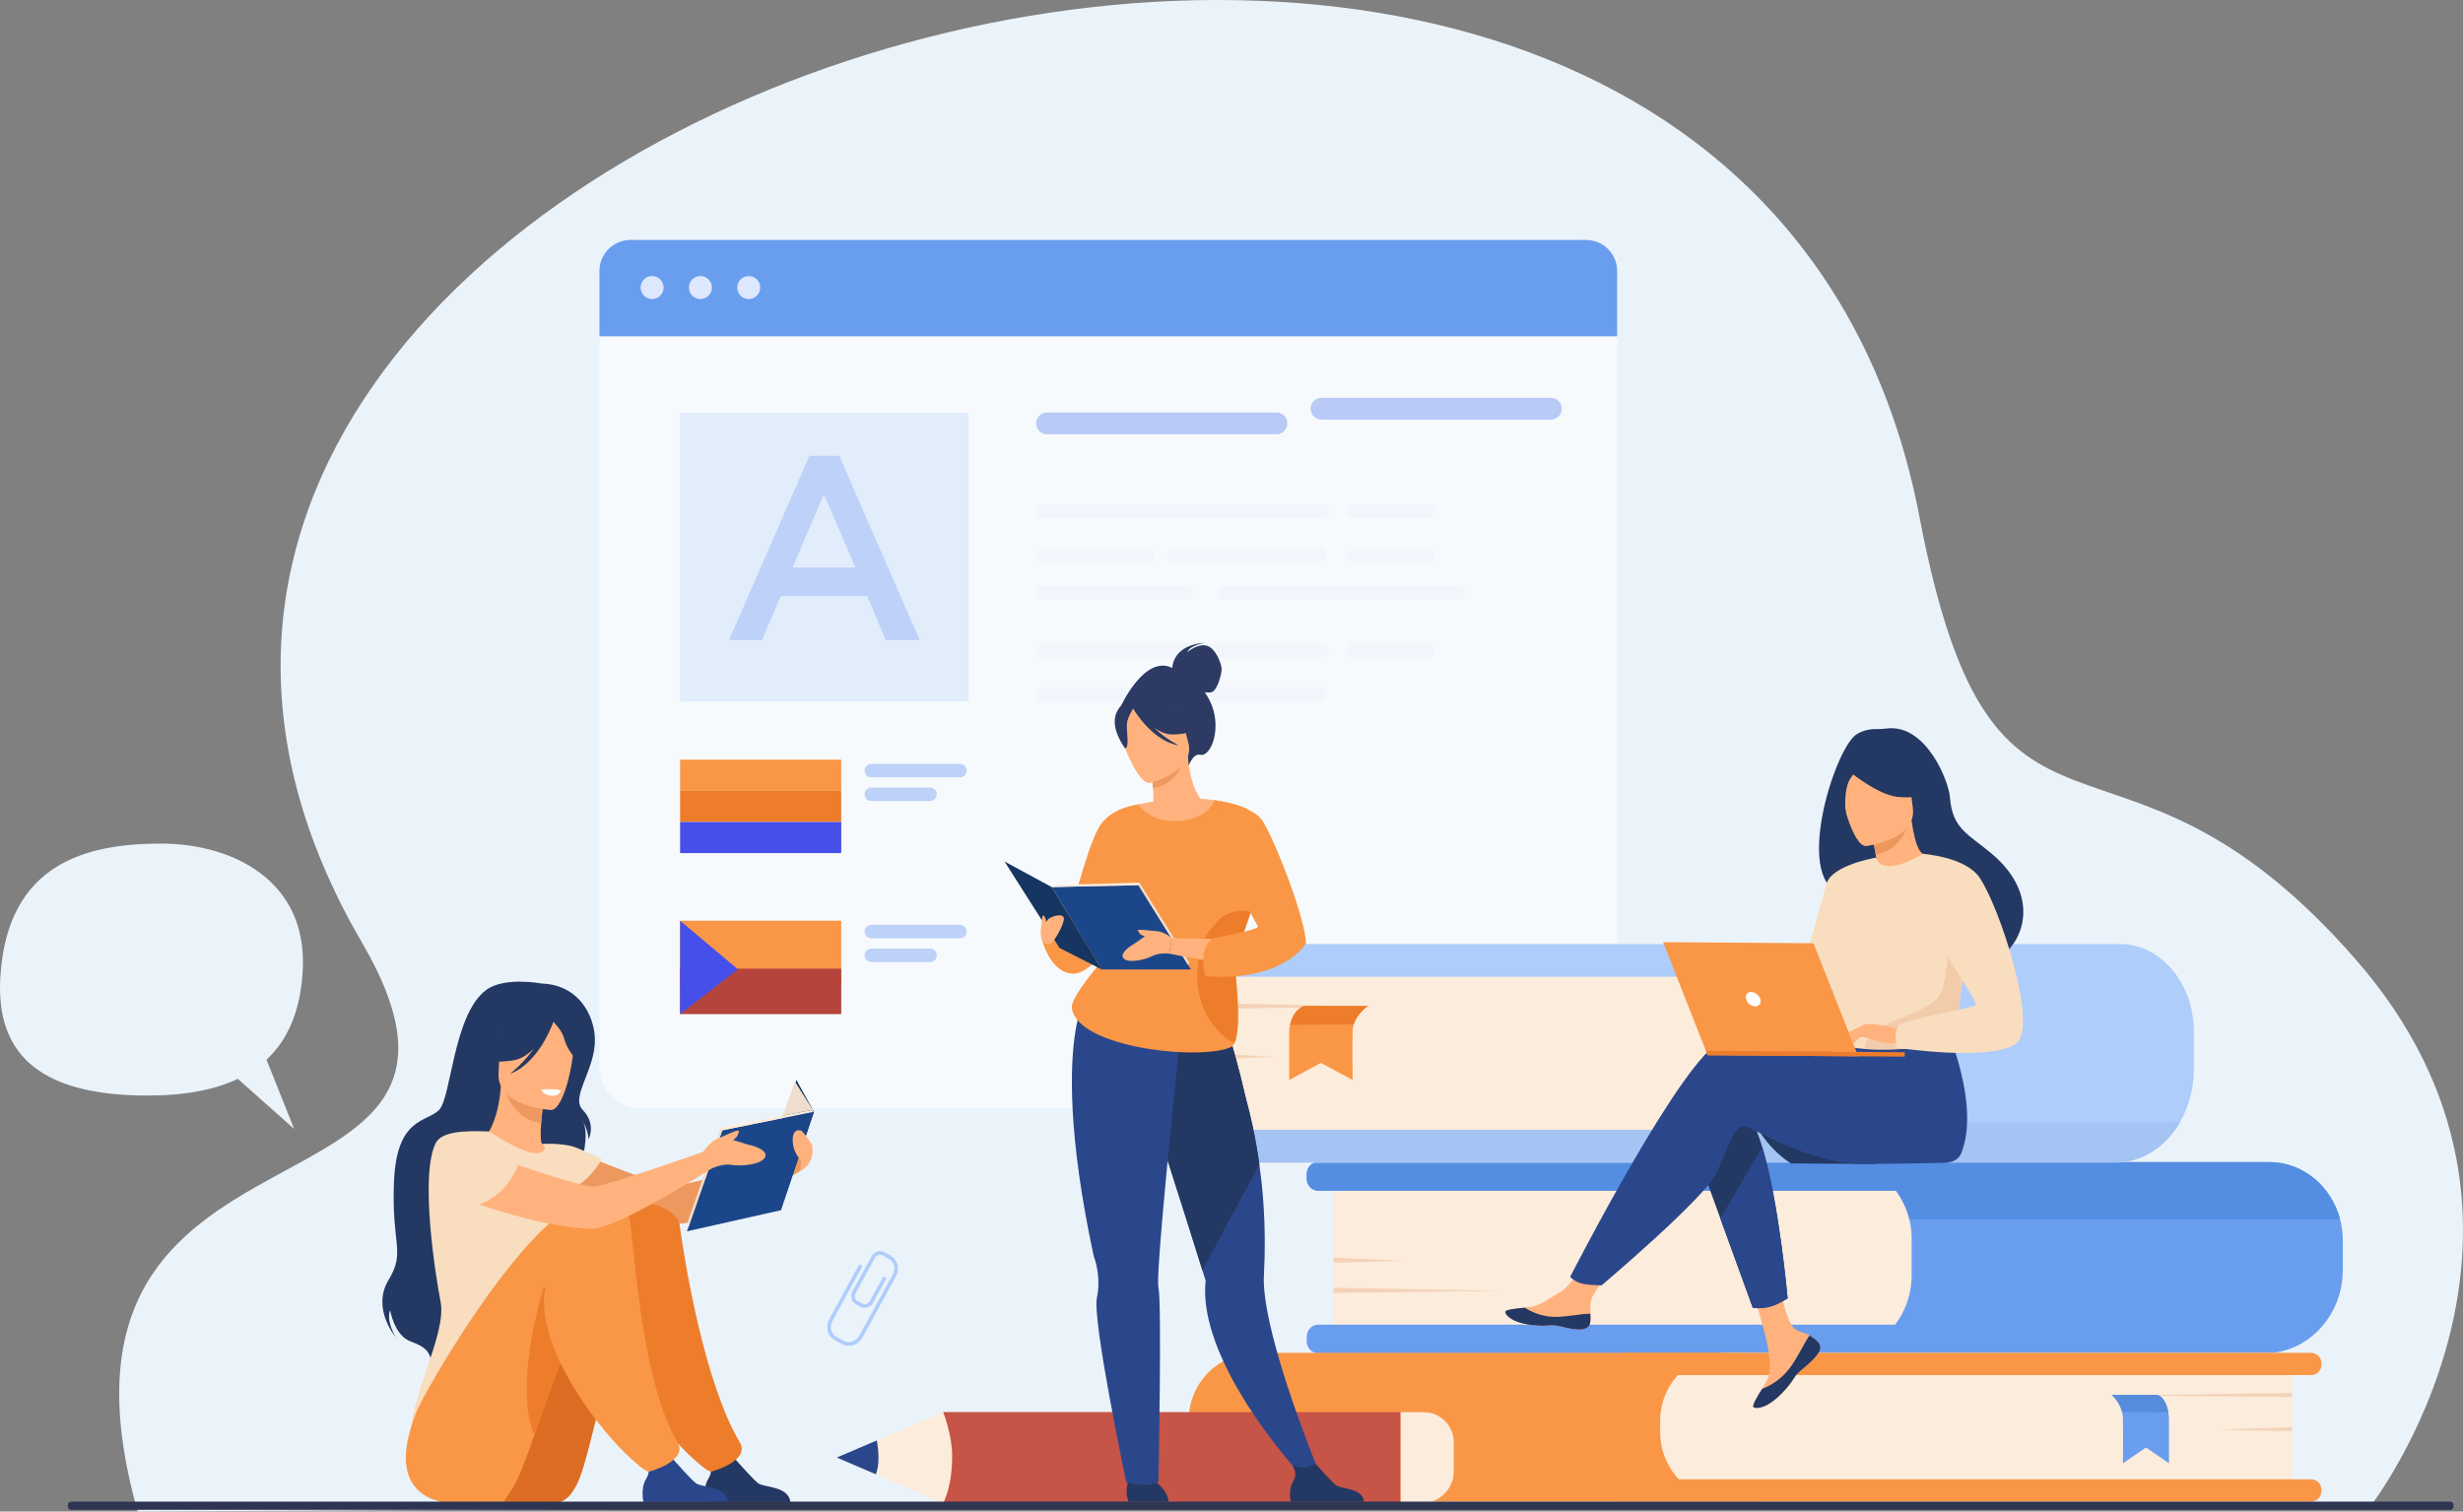 <svg width="782" height="480" viewBox="0 0 782 480" fill="none" xmlns="http://www.w3.org/2000/svg">
<rect x="0" y="0" width="782" height="480" fill="#808080" stroke="none"/>
<title>Education</title>
<g clip-path="url(#clip0_35_14292)">
<path d="M43.719 480L293.085 478.704L359.556 478.685L381.577 478.677L448.175 478.658L752.431 478.575C752.431 478.575 822.025 389.236 747.685 304.385C670.612 216.411 633.137 288.057 609.444 164.222C549.81 -147.493 -39.785 33.932 114.86 299.187C170.544 394.696 5.253 343.932 43.719 480Z" fill="#EBF3FA"/>
<path d="M273.128 414.947L271.779 414.206C270.339 413.416 269.809 411.602 270.598 410.163L276.795 398.836C277.584 397.395 279.396 396.864 280.834 397.654L282.765 398.712C283.046 398.867 283.151 399.22 282.996 399.505C282.842 399.787 282.489 399.891 282.205 399.737L280.273 398.679C279.396 398.198 278.295 398.522 277.815 399.4L271.619 410.726C271.139 411.602 271.462 412.707 272.339 413.187L273.688 413.927C274.565 414.408 275.666 414.085 276.146 413.207L280.26 405.689C280.414 405.407 280.767 405.302 281.051 405.457C281.333 405.611 281.438 405.965 281.283 406.249L277.17 413.767C276.381 415.206 274.568 415.736 273.128 414.947Z" fill="#AFCDFB"/>
<path d="M267.382 426.839L264.965 425.514C262.722 424.285 261.966 421.324 263.282 418.918L272.596 401.891C272.75 401.609 273.103 401.505 273.388 401.659C273.669 401.814 273.774 402.167 273.619 402.452L264.306 419.482C263.299 421.324 263.845 423.575 265.525 424.494L267.942 425.82C269.622 426.743 271.809 425.991 272.819 424.149L283.43 404.753C284.437 402.91 283.89 400.659 282.21 399.74C281.929 399.585 281.824 399.231 281.978 398.947C282.133 398.665 282.486 398.56 282.77 398.715C285.013 399.947 285.769 402.905 284.453 405.31L273.845 424.707C272.521 427.113 269.624 428.071 267.382 426.839Z" fill="#AFCDFB"/>
<path opacity="0.6" d="M500.239 351.953H203.531C196.237 351.953 190.325 346.035 190.325 338.732V89.422C190.325 82.119 196.237 76.201 203.531 76.201H500.239C507.534 76.201 513.446 82.119 513.446 89.422V338.732C513.446 346.035 507.534 351.953 500.239 351.953Z" fill="white"/>
<path d="M513.446 106.797H190.322V86.069C190.322 80.617 194.736 76.198 200.182 76.198H503.586C509.032 76.198 513.446 80.617 513.446 86.069V106.797Z" fill="#699DEE"/>
<path d="M203.391 91.314C203.391 89.292 205.027 87.654 207.046 87.654C209.066 87.654 210.702 89.292 210.702 91.314C210.702 93.335 209.066 94.973 207.046 94.973C205.027 94.973 203.391 93.335 203.391 91.314Z" fill="#DDE7FE"/>
<path d="M218.727 91.314C218.727 89.292 220.363 87.654 222.382 87.654C224.399 87.654 226.038 89.292 226.038 91.314C226.038 93.335 224.402 94.973 222.382 94.973C220.363 94.973 218.727 93.335 218.727 91.314Z" fill="#DDE7FE"/>
<path d="M234.063 91.314C234.063 89.292 235.699 87.654 237.719 87.654C239.738 87.654 241.374 89.292 241.374 91.314C241.374 93.335 239.738 94.973 237.719 94.973C235.699 94.973 234.063 93.335 234.063 91.314Z" fill="#DDE7FE"/>
<path opacity="0.5" d="M307.525 131.077H215.93V222.774H307.525V131.077Z" fill="#CDE0FB"/>
<path opacity="0.5" d="M405.286 137.912H332.432C330.52 137.912 328.969 136.36 328.969 134.446C328.969 132.532 330.52 130.98 332.432 130.98H405.286C407.198 130.98 408.749 132.532 408.749 134.446C408.749 136.36 407.198 137.912 405.286 137.912Z" fill="#7C9AF2"/>
<path opacity="0.5" d="M492.41 133.264H419.552C417.64 133.264 416.09 131.712 416.09 129.798C416.09 127.884 417.64 126.332 419.552 126.332H492.41C494.322 126.332 495.872 127.884 495.872 129.798C495.872 131.712 494.322 133.264 492.41 133.264Z" fill="#7C9AF2"/>
<g opacity="0.3">
<path opacity="0.3" d="M419.709 164.589H331.212C329.973 164.589 328.969 163.584 328.969 162.344C328.969 161.104 329.973 160.099 331.212 160.099H419.709C420.948 160.099 421.952 161.104 421.952 162.344C421.952 163.584 420.948 164.589 419.709 164.589Z" fill="#BDD1F9"/>
<path opacity="0.3" d="M453.35 164.589H429.989C428.75 164.589 427.746 163.584 427.746 162.344C427.746 161.104 428.75 160.099 429.989 160.099H453.35C454.589 160.099 455.593 161.104 455.593 162.344C455.593 163.584 454.589 164.589 453.35 164.589Z" fill="#BDD1F9"/>
<path opacity="0.3" d="M364.602 178.521H331.212C329.973 178.521 328.969 177.515 328.969 176.275C328.969 175.035 329.973 174.03 331.212 174.03H364.602C365.841 174.03 366.845 175.035 366.845 176.275C366.848 177.515 365.841 178.521 364.602 178.521Z" fill="#BDD1F9"/>
<path opacity="0.3" d="M418.686 178.521H372.931C371.692 178.521 370.688 177.515 370.688 176.275C370.688 175.035 371.692 174.03 372.931 174.03H418.686C419.925 174.03 420.929 175.035 420.929 176.275C420.929 177.515 419.925 178.521 418.686 178.521Z" fill="#BDD1F9"/>
<path opacity="0.3" d="M453.35 178.521H429.989C428.75 178.521 427.746 177.515 427.746 176.275C427.746 175.035 428.75 174.03 429.989 174.03H453.35C454.589 174.03 455.593 175.035 455.593 176.275C455.593 177.515 454.589 178.521 453.35 178.521Z" fill="#BDD1F9"/>
<path opacity="0.3" d="M376.52 190.565H331.212C329.973 190.565 328.969 189.56 328.969 188.32C328.969 187.08 329.973 186.074 331.212 186.074H376.52C377.759 186.074 378.763 187.08 378.763 188.32C378.763 189.56 377.759 190.565 376.52 190.565Z" fill="#BDD1F9"/>
<path opacity="0.3" d="M463.039 190.565H388.938C387.699 190.565 386.695 189.56 386.695 188.32C386.695 187.08 387.699 186.074 388.938 186.074H463.039C464.278 186.074 465.282 187.08 465.282 188.32C465.282 189.56 464.278 190.565 463.039 190.565Z" fill="#BDD1F9"/>
</g>
<g opacity="0.3">
<path opacity="0.3" d="M419.709 208.843H331.212C329.973 208.843 328.969 207.838 328.969 206.597C328.969 205.357 329.973 204.352 331.212 204.352H419.709C420.948 204.352 421.952 205.357 421.952 206.597C421.952 207.838 420.948 208.843 419.709 208.843Z" fill="#BDD1F9"/>
<path opacity="0.3" d="M453.35 208.843H429.989C428.75 208.843 427.746 207.838 427.746 206.597C427.746 205.357 428.75 204.352 429.989 204.352H453.35C454.589 204.352 455.593 205.357 455.593 206.597C455.593 207.838 454.589 208.843 453.35 208.843Z" fill="#BDD1F9"/>
<path opacity="0.3" d="M364.602 222.774H331.212C329.973 222.774 328.969 221.769 328.969 220.529C328.969 219.289 329.973 218.283 331.212 218.283H364.602C365.841 218.283 366.845 219.289 366.845 220.529C366.848 221.769 365.841 222.774 364.602 222.774Z" fill="#BDD1F9"/>
<path opacity="0.3" d="M418.686 222.774H372.931C371.692 222.774 370.688 221.769 370.688 220.529C370.688 219.289 371.692 218.283 372.931 218.283H418.686C419.925 218.283 420.929 219.289 420.929 220.529C420.929 221.769 419.925 222.774 418.686 222.774Z" fill="#BDD1F9"/>
</g>
<path d="M256.997 144.745H266.457L292.015 203.308H281.228L275.338 189.27H247.874L241.898 203.308H231.442L256.997 144.745ZM271.602 180.216L261.563 156.958L251.604 180.216H271.602Z" fill="#BDD1F9"/>
<path d="M267.095 241.246H215.93V251.133H267.095V241.246Z" fill="#F99746"/>
<path d="M267.095 251.133H215.93V261.021H267.095V251.133Z" fill="#ED7D2B"/>
<path d="M267.095 261.023H215.93V270.911H267.095V261.023Z" fill="#474FEA"/>
<path d="M304.796 246.844H276.646C275.468 246.844 274.513 245.888 274.513 244.709C274.513 243.53 275.468 242.574 276.646 242.574H304.796C305.975 242.574 306.929 243.53 306.929 244.709C306.929 245.888 305.975 246.844 304.796 246.844Z" fill="#BDD1F9"/>
<path d="M295.312 254.37H276.643C275.465 254.37 274.51 253.415 274.51 252.236C274.51 251.056 275.465 250.101 276.643 250.101H295.312C296.49 250.101 297.444 251.056 297.444 252.236C297.444 253.415 296.49 254.37 295.312 254.37Z" fill="#BDD1F9"/>
<path d="M267.095 292.374H215.93V312.58H267.095V292.374Z" fill="#F99746"/>
<path d="M267.095 307.589H215.93V322.039H267.095V307.589Z" fill="#B5453C"/>
<path d="M215.93 292.374L234.287 307.81L215.93 322.042V292.374Z" fill="#474FEA"/>
<path d="M304.796 297.972H276.646C275.468 297.972 274.513 297.016 274.513 295.837C274.513 294.658 275.468 293.702 276.646 293.702H304.796C305.975 293.702 306.929 294.658 306.929 295.837C306.929 297.016 305.975 297.972 304.796 297.972Z" fill="#BDD1F9"/>
<path d="M295.312 305.501H276.643C275.465 305.501 274.51 304.545 274.51 303.366C274.51 302.187 275.465 301.231 276.643 301.231H295.312C296.49 301.231 297.444 302.187 297.444 303.366C297.444 304.545 296.49 305.501 295.312 305.501Z" fill="#BDD1F9"/>
<path d="M582.987 429.739H423.395V369.036H583.52C596.461 369.036 606.953 379.539 606.953 392.495V405.747C606.953 418.995 596.221 429.739 582.987 429.739Z" fill="#FCECDB"/>
<path d="M743.857 394.011V403.145C743.857 408.025 742.632 412.593 740.491 416.523C736.19 424.428 728.192 429.739 719.035 429.739H418.476C416.487 429.739 414.876 428.013 414.876 425.883V424.516C414.876 422.39 416.487 420.661 418.476 420.661H601.695C602.674 419.382 603.538 417.995 604.266 416.521C605.982 413.057 606.95 409.108 606.95 404.915V393.307C606.95 391.172 606.694 389.101 606.208 387.129C605.389 383.787 603.918 380.727 601.96 378.114H418.476C416.487 378.114 414.876 376.388 414.876 374.255V372.891C414.876 370.759 416.487 369.033 418.476 369.033H720.547C731.191 369.033 740.171 376.68 742.957 387.126C743.542 389.316 743.857 391.625 743.857 394.011Z" fill="#699DEE"/>
<path d="M742.957 387.129H606.208C605.389 383.787 603.918 380.727 601.96 378.114H418.476C416.487 378.114 414.876 376.388 414.876 374.255V372.891C414.876 370.759 416.487 369.033 418.476 369.033H720.547C731.194 369.033 740.171 376.68 742.957 387.129Z" fill="#548EE2"/>
<path d="M423.393 399.386L445.648 400.408L423.393 401.021V399.386Z" fill="#F4D2B8"/>
<path d="M423.393 408.912L476.337 409.931L423.393 410.547V408.912Z" fill="#F4D2B8"/>
<path d="M400.072 476.827H556.737V429.609H398.69C386.951 429.609 377.436 439.135 377.436 450.887V454.168C377.439 466.682 387.572 476.827 400.072 476.827Z" fill="#F99746"/>
<path d="M549.189 476.827H727.742V429.609H548.701C536.766 429.609 527.091 439.295 527.091 451.243V454.704C527.091 466.923 536.984 476.827 549.189 476.827Z" fill="#FCECDB"/>
<path d="M515.294 476.827H733.77C735.583 476.827 737.053 475.355 737.053 473.54V473.048C737.053 471.234 735.583 469.762 733.77 469.762H515.294C513.481 469.762 512.011 471.234 512.011 473.048V473.54C512.014 475.357 513.481 476.827 515.294 476.827Z" fill="#F99746"/>
<path d="M515.294 436.671H733.77C735.583 436.671 737.053 435.199 737.053 433.385V432.893C737.053 431.079 735.583 429.606 733.77 429.606H515.294C513.481 429.606 512.011 431.079 512.011 432.893V433.385C512.014 435.202 513.481 436.671 515.294 436.671Z" fill="#F99746"/>
<path d="M727.745 453.218L703.417 454.013L727.745 454.491V453.218Z" fill="#F4D2B8"/>
<path d="M727.745 442.353L669.871 443.145L727.745 443.623V442.353Z" fill="#F4D2B8"/>
<path d="M670.466 442.988C670.466 442.988 672.946 445.018 673.769 448.351C673.915 448.934 674.006 449.558 674.025 450.216C674.163 454.646 674.025 464.674 674.025 464.674L681.347 459.661L688.65 464.674V451.083C688.65 448.514 688.023 446.012 686.859 444.377C686.296 443.584 685.612 442.988 684.837 442.988H670.466Z" fill="#699DEE"/>
<path d="M670.466 442.988C670.466 442.988 672.946 445.018 673.769 448.351L688.443 448.55C688.443 448.55 687.866 443.775 684.84 442.988H670.466Z" fill="#568CDB"/>
<path d="M537.318 369.162H383.122V299.792H537.881C551.564 299.792 562.658 310.898 562.658 324.597V343.8C562.658 357.806 551.313 369.162 537.318 369.162Z" fill="#FCECDB"/>
<path d="M562.746 326.706V341.637C562.707 348.014 559.755 353.547 555.418 356.505C553.283 357.955 550.814 358.786 548.193 358.786H378.399C376.41 358.786 374.796 360.714 374.796 363.094V364.856C374.796 367.234 376.41 369.165 378.399 369.165H671.716C680.133 369.165 687.571 364.163 692.062 356.507C694.896 351.682 696.559 345.808 696.559 339.464V327.684C696.559 323.337 695.729 319.222 694.242 315.557C690.47 306.23 682.481 299.797 673.233 299.797H378.399C376.41 299.797 374.796 301.722 374.796 304.1V305.862C374.796 308.24 376.41 310.171 378.399 310.171H548.709C552.778 310.171 556.464 312.242 559.038 315.557C561.314 318.49 562.721 322.398 562.746 326.706Z" fill="#AFCDFB"/>
<path d="M374.796 363.094V364.857C374.796 367.235 376.41 369.165 378.399 369.165H671.716C680.133 369.165 687.571 364.163 692.062 356.507H555.418C553.283 357.957 550.814 358.789 548.193 358.789H378.399C376.41 358.786 374.796 360.714 374.796 363.094Z" fill="#A4C4F4"/>
<path d="M383.122 334.476L404.889 335.641L383.122 336.345V334.476Z" fill="#F4D2B8"/>
<path d="M383.122 318.512L434.908 319.678L383.122 320.379V318.512Z" fill="#F4D2B8"/>
<path d="M434.373 319.446C434.373 319.446 430.954 321.644 429.823 325.262C429.625 325.895 429.495 326.571 429.467 327.284C429.28 332.087 429.467 342.961 429.467 342.961L419.378 337.525L409.314 342.961V328.226C409.314 325.439 410.178 322.73 411.781 320.954C412.559 320.095 413.502 319.446 414.567 319.446H434.373Z" fill="#F99746"/>
<path d="M434.373 319.446C434.373 319.446 430.954 321.644 429.823 325.262L409.604 325.478C409.604 325.478 410.399 320.299 414.57 319.446H434.373Z" fill="#ED7D2B"/>
<path d="M176.63 363.025C176.63 363.025 208.238 376.813 213.974 376.561C219.712 376.31 255.063 365.782 255.063 365.782L254.164 371.869C254.164 371.869 226.882 387.579 217.342 388.468C207.951 389.346 175.841 380.03 172.74 378.064C169.639 376.097 167.62 365.017 176.63 363.025Z" fill="#ED985F"/>
<path d="M171.879 312.311C171.879 312.311 160.218 310.094 154.413 314.339C143.894 322.031 143.328 348.545 139.386 352.494C135.444 356.444 125.94 354.759 125.093 375.197C124.246 395.635 128.875 397.342 123.363 406.464C117.848 415.587 125.697 424.718 125.697 424.718C125.697 424.718 122.483 419.683 123.86 416.045C123.86 416.045 125.198 424.069 130.288 425.949C135.378 427.83 136.131 429.208 136.945 431.968C136.945 431.968 180.377 409.687 180.424 393.887C180.47 378.083 188.97 362.431 184.796 355.582C184.796 355.582 186.656 358.512 186.882 361.771C186.882 361.771 189.387 356.968 185.045 352.497C180.705 348.025 190.137 338.77 188.739 328.054C187.781 320.691 182.625 312.632 171.879 312.311Z" fill="#233862"/>
<path d="M180.47 378.083C177.695 380.011 174.214 381.602 169.844 382.61C153.464 386.399 147.188 372.54 144.829 363.025C147.064 361.746 149.163 361.465 150.377 361.318C151.561 361.178 152.805 361.086 153.837 361.034C155.677 359.623 158.417 353.853 159.023 344.891L159.793 345.098L172.702 348.636C172.702 348.636 172.111 352.743 171.822 356.626C171.598 359.664 171.562 362.567 172.136 363.279C173.143 363.497 173.747 363.641 173.747 363.641C173.747 363.641 173.747 363.647 173.753 363.652C173.932 363.937 177.676 370.101 180.47 378.083Z" fill="#FFB27D"/>
<path d="M172.704 348.639C172.704 348.639 172.111 352.743 171.824 356.629C164.511 355.897 161.117 348.926 159.796 345.101L172.704 348.639Z" fill="#ED985F"/>
<path d="M174.889 352.494C174.889 352.494 157.531 351.536 158.292 340.723C159.057 329.91 157.33 322.503 168.445 322.66C179.56 322.815 181.42 327.093 182.043 330.764C182.664 334.434 179.425 352.464 174.889 352.494Z" fill="#FFB27D"/>
<path d="M181.957 324.712C179.51 321.268 177.433 321.837 176.23 322.732C167.126 316.835 160.469 324.107 160.469 324.107C158.753 331.783 152.846 335.826 152.846 335.826C152.846 335.826 155.867 338.008 163.286 336.655C165.554 336.24 167.653 334.801 169.479 333.001C166.177 337.737 161.909 341.013 161.909 341.013C170.9 337.61 175.262 325.745 175.703 324.489C176.694 325.516 178.633 327.734 179.121 329.805C179.789 332.62 182.666 337.022 184.33 336.947C184.327 336.95 185.627 329.88 181.957 324.712Z" fill="#233862"/>
<path d="M139.886 413.413C138.319 405.39 133.206 373.338 138.319 363.025C140.153 359.319 147.356 358.984 155.26 359.31C157.719 360.898 167.09 366.906 170.939 366.157C170.98 366.149 171.055 366.132 171.154 366.107C172.967 365.654 173.651 364.378 172.139 363.279C172.136 363.276 176.054 362.901 180.915 363.818C183.66 364.334 191.064 368.171 191.064 368.171C191.064 368.171 187.334 374.915 181.836 377.243C182.771 385.617 181.381 389.31 172.704 408.652C165.372 424.999 173.695 439.717 173.695 439.717C173.695 439.717 130.53 474.459 130.29 456.769C130.108 443.454 141.888 423.668 139.886 413.413Z" fill="#F9DDBF"/>
<path d="M175.833 477.495C178.181 477.229 180.294 475.942 181.607 473.976C181.814 473.664 182.038 473.33 182.275 472.971C187.188 465.524 189.1 442.722 200.152 418.429C202.845 412.516 212.506 411.452 215.141 404.766C215.141 404.766 221.627 383.096 202.729 382.455C183.831 381.817 152.118 442.75 151.619 449.141C151.131 455.333 139.124 481.643 175.833 477.495Z" fill="#DD6D22"/>
<path d="M250.942 476.997H224.046C224.046 476.997 223.039 472.703 224.807 469.781C226.372 467.196 225.77 465.721 224.614 463.583C225.834 464.083 227.409 464.536 229.144 464.436C230.485 464.359 231.9 463.751 233.145 463.028C234.303 464.348 239.258 469.974 240.809 471.087C242.563 472.352 250.401 471.902 250.942 476.997Z" fill="#233862"/>
<path d="M215.753 388.719C217.372 400.874 223.698 439.239 234.855 457.957C238.453 463.992 225.792 467.375 225.723 467.356C224.027 466.911 221.196 464.201 219.894 463.025C210.837 454.852 192.449 431.713 192.449 413.162C192.449 404.116 192.289 386.841 198.861 382.449C202.908 379.746 215.11 383.891 215.753 388.719Z" fill="#ED7D2B"/>
<path d="M159.796 476.997C159.796 476.997 160.792 475.608 162.53 472.971C164.599 469.833 166.886 463.663 169.664 455.75C172.583 447.445 176.043 437.226 180.368 426.593C181.704 423.312 183.122 419.989 184.628 416.672C187.321 410.759 194.725 411.576 197.36 404.89C197.36 404.89 207.639 381.712 188.744 381.074C169.846 380.436 133.937 443.076 131.874 449.144C129.614 455.783 118.593 483.361 159.796 476.997Z" fill="#F99746"/>
<path d="M231.197 476.997H204.301C204.301 476.997 203.297 472.703 205.062 469.781C206.627 467.196 206.025 465.721 204.869 463.583C206.089 464.083 207.664 464.536 209.399 464.436C210.74 464.359 212.155 463.751 213.4 463.028C214.558 464.348 219.513 469.974 221.064 471.087C222.818 472.352 230.656 471.902 231.197 476.997Z" fill="#2B478B"/>
<path d="M169.664 455.75C172.583 447.445 176.043 437.226 180.368 426.593C179.24 418.536 176.801 411.491 172.704 408.649C172.704 408.652 162.764 439.477 169.664 455.75Z" fill="#ED7D2B"/>
<path d="M200.052 387.858C201.672 400.013 203.953 439.24 215.11 457.957C218.708 463.992 206.047 467.375 205.978 467.356C204.282 466.911 201.451 464.202 200.149 463.025C191.092 454.853 172.704 431.714 172.704 413.162C172.704 404.117 183.309 387.565 189.878 383.173C193.925 380.472 199.41 383.03 200.052 387.858Z" fill="#F99746"/>
<path d="M178.139 346.275C178.139 346.275 176.498 345.625 171.88 345.998C171.88 345.998 172.125 347.802 175.53 347.981C177.461 348.084 178.139 346.275 178.139 346.275Z" fill="white"/>
<path d="M258.437 353.044L252.862 342.971L240.797 376.669L247.915 384.319L258.437 353.044Z" fill="#163560"/>
<path d="M229.321 358.943L218.109 391.012L247.915 384.319L258.437 353.044L229.321 358.943Z" fill="#1C468A"/>
<path d="M218.702 389.396L218.181 388.482L228.791 358.131L229.321 358.943L218.702 389.396Z" fill="#EFDECE"/>
<path d="M228.791 358.131L257.05 352.627L258.437 353.044L229.321 358.943L228.791 358.131Z" fill="#FCECDB"/>
<path d="M258.437 353.044L252.406 343.463L248.563 354.278L257.05 352.627L258.437 353.044Z" fill="#EFDECE"/>
<path d="M237.928 363.586C236.96 363.398 234.88 362.614 232.775 362.034C233.404 361.545 234.102 360.946 234.298 360.33C234.673 359.142 234.924 358.761 233.671 359.137C232.419 359.512 228.038 361.526 228.038 361.526C228.038 361.526 228.046 361.531 228.049 361.531C225.56 362.26 223.265 365.782 223.265 365.782C223.265 365.782 192.449 376.628 188.741 376.813C183.006 377.1 144.829 363.025 144.829 363.025C135.819 365.017 137.841 376.097 140.942 378.064C144.043 380.03 171.512 390.034 187.792 390.222C196.038 390.318 226.032 371.018 226.032 371.018C226.032 371.018 229.539 369.414 232.292 369.916C235.045 370.419 241.432 369.916 242.809 367.66C244.188 365.403 239.556 363.901 237.928 363.586Z" fill="#FFB27D"/>
<path d="M164.5 369.966C164.5 369.966 161.084 380.787 149.359 383.248C149.359 383.248 129.995 377.277 139.637 364.069C139.635 364.069 149.169 356.979 164.5 369.966Z" fill="#F9DDBF"/>
<path d="M257.935 364.401C257.941 364.102 257.91 363.807 257.83 363.522C257.83 363.522 255.069 359.148 254.164 358.971C251.408 358.427 251.408 362.059 251.993 364.401C252.401 366.033 253.435 367.599 254.274 368.444L254.164 371.866C258.818 369.309 257.935 364.401 257.935 364.401Z" fill="#FFB27D"/>
<path d="M96.15 307.285C97.251 280.011 74.416 267.892 51.068 267.892C27.721 267.892 2.312 273.949 0.11 310.215C-1.305 333.548 11.118 347.904 46.892 347.904C58.956 347.904 68.333 345.998 75.517 342.601L93.4 358.51L84.613 336.52C92.395 329.275 95.673 319.056 96.15 307.285Z" fill="#EBF3FA"/>
<path d="M557.192 356.991C562.258 365.961 568.683 369.458 568.683 369.458L595.515 369.648C595.515 369.646 553.327 350.147 557.192 356.991Z" fill="#233862"/>
<path d="M577.312 426.27C578.005 427.076 578.088 427.974 577.737 428.93C577.737 428.932 577.734 428.941 577.729 428.943C577.075 430.708 574.948 432.672 572.479 434.627C572.164 434.879 571.883 435.108 571.637 435.321C571.574 435.376 571.508 435.431 571.45 435.489C571.4 435.533 571.353 435.577 571.304 435.619C568.997 437.715 569.858 438.207 565.712 442.466C560.986 447.318 557.755 447.385 556.839 446.932C556.064 446.548 557.661 443.965 559.432 441.065C559.518 440.924 559.603 440.784 559.689 440.643C559.924 440.256 560.158 439.867 560.393 439.477C562.467 435.986 561.954 434.337 561.504 429.115C561.14 424.872 555.082 405.379 555.082 405.379L564.084 403.893C564.084 403.893 566.683 419.398 569.648 421.804C571.235 423.085 573.02 423.116 574.548 424.069C574.656 424.135 574.763 424.204 574.865 424.273C575.734 424.859 576.617 425.461 577.312 426.27Z" fill="#FFB27D"/>
<path d="M577.313 426.27C578.005 427.076 578.088 427.974 577.737 428.929C577.737 428.932 577.735 428.941 577.729 428.943C576.932 430.705 574.857 432.658 572.471 434.611C572.159 434.868 571.883 435.102 571.638 435.321C571.574 435.376 571.508 435.431 571.45 435.489C571.4 435.533 571.353 435.577 571.304 435.619C568.997 437.715 569.858 438.207 565.712 442.466C560.986 447.318 557.755 447.384 556.839 446.931C556.064 446.548 557.661 443.965 559.433 441.065C560.349 440.737 564.603 439.041 567.839 434.956C570.689 431.365 572.606 426.742 574.548 424.071C574.656 424.138 574.763 424.207 574.865 424.276C575.734 424.858 576.617 425.461 577.313 426.27Z" fill="#233862"/>
<path d="M504.855 420.136C504.281 422.912 500.328 422.42 495.916 421.307C491.505 420.194 492.545 421.486 486.26 420.746C479.976 420.006 478.086 417.645 477.901 416.706C477.736 415.874 480.845 415.604 484.183 415.242C484.602 415.198 485.024 415.148 485.446 415.101C489.215 414.653 491.988 412.242 495.42 410.27C498.672 408.401 503.558 400.728 503.558 400.728L512.18 401.474C512.18 401.474 507.603 408.326 505.831 411.306C504.789 413.06 504.827 415.388 504.943 417.186C505.001 418.161 505.059 419.158 504.855 420.136Z" fill="#FFB27D"/>
<path d="M495.916 421.307C491.505 420.194 492.545 421.486 486.26 420.746C479.976 420.006 478.086 417.645 477.901 416.706C477.736 415.874 480.845 415.604 484.183 415.242L484.213 415.305C484.213 415.305 487.968 418.009 493.202 418.172C497.469 418.307 501.997 417.114 504.943 417.183C505.004 418.161 505.059 419.161 504.855 420.136C504.281 422.911 500.328 422.42 495.916 421.307Z" fill="#233862"/>
<path d="M538.303 365.15L546.215 386.93L556.544 415.369C556.544 415.369 559.399 415.665 562.142 414.897C564.666 414.187 567.571 412.298 567.571 412.298C567.571 412.298 564.862 381.82 559.532 364.299C558.166 359.803 556.624 356.16 554.911 354.105C546.524 344.046 538.303 365.15 538.303 365.15Z" fill="#233862"/>
<path d="M546.745 330.706C552.039 329.038 567.094 331.333 582.209 334.407L585.415 329.195L618.126 326.87C618.126 326.87 628.745 350.898 622.733 366.119C621.85 368.356 619.693 369.287 616.752 369.314C616.749 369.317 616.749 369.317 616.749 369.32C616.749 369.32 597.236 369.66 590.919 369.615C574.658 369.499 556.588 358.184 554.243 357.695C550.406 356.9 548.814 364.583 544.913 372.634C541.012 380.688 508.532 408.16 508.532 408.16C508.532 408.16 503.569 408.174 501.525 407.39C499.326 406.547 498.529 405.467 498.529 405.467C498.529 405.467 534.804 334.47 546.745 330.706Z" fill="#2B478B"/>
<path d="M585.925 284.124C597.523 290.622 621.048 304.095 621.172 304.009C621.172 304.009 629.829 307.346 634.778 304.106C643.025 298.706 647.53 284.049 632.607 271.303C625.164 264.945 619.856 263.374 619.119 253.304C618.719 247.841 611.389 229.764 598.988 231.344C597.951 231.477 596.908 231.568 595.865 231.526C594.42 231.468 592.028 231.664 589.567 233.106C582.524 237.235 568.49 281.514 585.925 284.124Z" fill="#233862"/>
<path d="M595.722 278.73C595.669 278.763 601.435 280.779 605.312 279.092C608.959 277.509 611.756 271.541 611.701 271.538C610.048 271.449 608.241 269.988 606.912 260.482L606.205 260.731L594.334 264.912C594.334 264.912 595.165 268.721 595.694 272.347C596.141 275.388 596.37 278.304 595.722 278.73Z" fill="#FFB27D"/>
<path d="M594.334 264.909C594.334 264.909 594.839 267.58 595.543 271.394C602.351 270.217 605.22 264.401 606.205 260.728L594.334 264.909Z" fill="#ED975D"/>
<path d="M592.544 268.674C592.544 268.674 608.76 266.611 607.32 256.522C605.882 246.432 607.005 239.37 596.591 240.26C586.176 241.149 584.72 245.286 584.38 248.772C584.044 252.254 588.29 268.95 592.544 268.674Z" fill="#FFB27D"/>
<path d="M585.012 243.25C585.012 243.25 595.319 252.271 602.368 253.041C609.417 253.812 612.104 251.564 612.104 251.564C612.104 251.564 607.971 248.078 605.507 242.483C604.782 240.834 603.231 239.693 601.438 239.527C596.406 239.058 586.858 238.79 585.012 243.25Z" fill="#233862"/>
<path d="M591.501 242.494C591.501 242.494 588.008 245.828 586.896 248.31C585.826 250.708 585.467 256.452 586.292 258.742C586.292 258.742 580.96 248.181 584.058 243.09C587.341 237.694 591.501 242.494 591.501 242.494Z" fill="#233862"/>
<path d="M581.911 302.523C582.171 335.357 581.862 328.493 585.429 331.636C586.287 332.393 588.715 332.857 591.912 333.092C601.962 333.832 619.652 332.297 620.336 330.441C622.701 324.019 621.078 322.008 623.081 312.168C623.291 311.121 623.547 309.989 623.851 308.754C625.512 301.996 627.098 299.706 621.451 288.788C616.328 278.901 610.992 270.869 610.506 271.154C596.754 279.196 595.697 272.347 595.697 272.347C595.697 272.347 581.784 286.507 581.911 302.523Z" fill="#F9DDBF"/>
<path d="M546.215 386.93L556.544 415.369C556.544 415.369 559.399 415.664 562.142 414.897C564.666 414.187 567.571 412.298 567.571 412.298C567.571 412.298 564.862 381.82 559.532 364.299L546.215 386.93Z" fill="#2B478B"/>
<path d="M595.694 272.344C595.694 272.344 581.586 274.637 579.886 280.699C578.19 286.761 568.2 322.404 568.2 322.404C568.2 322.404 575.356 323.743 578.689 320.454C582.022 317.164 590.422 289.797 590.422 289.797L595.694 272.344Z" fill="#F9DDBF"/>
<path d="M591.912 333.089C601.962 333.83 619.652 332.294 620.336 330.438C622.7 324.017 621.078 322.006 623.081 312.165L618.328 298.458C618.328 298.458 619.023 313.69 614.509 317.661C610.002 321.633 596.092 325.262 593.887 328.593C592.825 330.192 592.122 331.8 591.912 333.089Z" fill="#F2CCAA"/>
<path d="M603.477 326.767C603.477 326.767 593.573 324.486 591.964 325.356C590.359 326.226 586.422 329.408 585.925 330.521C585.429 331.634 589.495 329.698 590.817 329.352C591.672 329.129 593.915 329.927 595.024 330.305C599.694 331.902 602.569 331.117 602.569 331.117L603.477 326.767Z" fill="#FFB27D"/>
<path d="M610.515 271.146C610.515 271.146 623.829 272.062 628.394 278.534C634.822 287.642 647.427 326.361 640.009 331.462C631.658 337.204 602.172 332.714 602.172 332.714C602.172 332.714 601.223 328.11 602.605 325.897C603.987 323.685 626.22 320.249 627.252 319.23C628.284 318.211 614.581 299.132 614.603 296.052C614.625 292.973 610.515 271.146 610.515 271.146Z" fill="#F9DDBF"/>
<path d="M591.465 328.118C591.465 328.118 589.368 330.788 588.684 331.103C588 331.418 587.561 331.335 587.561 331.335L588.979 328.822L591.465 328.118Z" fill="#FFB27D"/>
<path d="M591.964 325.356L585.9 328.25C585.9 328.25 586.154 328.673 586.899 328.645C587.644 328.618 589.526 327.944 589.526 327.944L591.964 325.356Z" fill="#FFB27D"/>
<path d="M589.978 335.434L542.17 335.097L528.042 299.195L575.776 299.532L589.978 335.434Z" fill="#F99746"/>
<path d="M541.621 333.7L604.749 334.144L604.74 335.539L542.17 335.097L541.621 333.7Z" fill="#ED7D2B"/>
<path d="M554.364 317.283C554.014 316.021 554.748 315.007 556.003 315.016C557.261 315.024 558.563 316.054 558.916 317.316C559.267 318.579 558.533 319.592 557.278 319.584C556.022 319.573 554.717 318.543 554.364 317.283Z" fill="white"/>
<path d="M299.447 448.406L299.441 477.315L444.693 477.343L444.698 448.435L299.447 448.406Z" fill="#C65447"/>
<path d="M299.442 477.318L278.094 468.176L265.677 462.859L278.386 457.421L299.45 448.409C299.45 448.409 302.261 455.449 302.303 462.067C302.366 472.454 299.442 477.318 299.442 477.318Z" fill="#FCECDB"/>
<path d="M461.583 458.029L461.58 467.168C461.58 472.788 457.025 477.345 451.411 477.345H444.693L444.699 448.437H452.007C457.296 448.439 461.583 452.734 461.583 458.029Z" fill="#FCECDB"/>
<path d="M278.386 457.418C278.916 460.341 279.374 464.815 278.094 468.173L265.677 462.857L278.386 457.418Z" fill="#2B478B"/>
<path d="M330.671 297.897C330.671 297.897 333.273 309.199 340.857 309.199C347.357 309.199 356.276 294.489 356.276 294.489L330.671 297.897Z" fill="#F99746"/>
<path d="M417.742 464.824L412.87 468.176C412.87 468.176 389.437 443.17 383.779 419.203C382.769 414.922 382.361 410.702 382.794 406.697C382.794 406.697 382.452 405.611 381.853 403.692C381.825 403.609 381.801 403.521 381.773 403.435C381.511 402.593 381.196 401.601 380.849 400.48C379.712 396.859 378.151 391.901 376.374 386.259C372.277 373.272 362.911 343.985 358.908 331.805L387.677 321.385C387.677 321.385 390.943 328.845 395.639 349.12C396.362 351.766 397.087 354.693 397.763 357.88C398.53 361.493 399.247 365.44 399.843 369.707C400.853 376.935 401.526 385.066 401.568 393.984C401.584 397.613 401.496 401.375 401.281 405.255C401.123 408.103 401.545 411.895 402.337 416.209C405.962 435.94 417.742 464.824 417.742 464.824Z" fill="#2B478B"/>
<path d="M433.068 476.873H409.808C409.808 476.873 408.939 473.159 410.465 470.631C411.816 468.394 411.298 467.121 410.296 465.271C411.35 465.701 412.713 466.096 414.214 466.008C415.373 465.942 416.597 465.414 417.673 464.79C418.675 465.933 422.962 470.797 424.3 471.758C425.823 472.858 432.601 472.468 433.068 476.873Z" fill="#233862"/>
<path d="M399.843 369.71L381.773 403.435C381.511 402.593 381.196 401.601 380.849 400.48C379.712 396.859 378.151 391.901 376.374 386.259C372.277 373.272 362.911 343.985 358.908 331.805L387.677 321.385C387.677 321.385 390.943 328.845 395.639 349.12C396.362 351.766 397.087 354.693 397.763 357.88C398.53 361.496 399.247 365.445 399.843 369.71Z" fill="#233862"/>
<path d="M358.439 469.585C358.439 469.585 356.828 473.54 358.345 476.874H370.997C370.997 476.874 371.259 473.866 366.669 470.38C363.19 467.74 358.439 469.585 358.439 469.585Z" fill="#233862"/>
<path d="M372.205 212.13C372.214 211.5 372.537 204.7 382.854 204.098C382.854 204.098 377.792 204.827 376.967 207.084C376.967 207.084 380.358 204.239 383.197 205.059C386.033 205.88 387.807 210.779 387.862 212.403C387.917 214.027 386.48 219.302 384.703 219.788C384.03 219.974 383.249 219.946 382.54 219.844C383.034 220.576 383.519 221.385 383.986 222.288C388.309 230.657 384.579 240.514 381.07 239.682C378.818 239.149 377.45 243.055 377.45 243.055L355.799 224.415C355.799 224.417 363.383 207.686 372.205 212.13Z" fill="#2C3A64"/>
<path d="M358.596 268.768C360.996 270.436 364.006 271.809 367.786 272.681C381.95 275.957 387.379 263.973 389.418 255.745C387.487 254.638 385.668 254.395 384.62 254.271C383.597 254.149 382.521 254.069 381.627 254.025C380.035 252.804 377.665 247.813 377.144 240.063L376.476 240.243L365.314 243.3C365.314 243.3 365.824 246.852 366.075 250.211C366.268 252.837 366.299 255.351 365.802 255.964C364.93 256.151 364.409 256.276 364.409 256.276C364.409 256.276 364.409 256.279 364.404 256.287C364.252 256.535 361.013 261.869 358.596 268.768Z" fill="#FFB27D"/>
<path d="M365.311 243.306C365.311 243.306 365.824 246.855 366.073 250.216C372.396 249.584 375.331 243.555 376.473 240.249L365.311 243.306Z" fill="#ED985F"/>
<path d="M365.182 248.639C365.182 248.639 379.743 244.894 377.273 235.852C374.804 226.809 375.02 220.236 365.617 222.247C356.215 224.254 355.36 228.198 355.451 231.416C355.542 234.634 361.33 249.379 365.182 248.639Z" fill="#FFB27D"/>
<path d="M354.505 226.271C356 222.934 357.857 223.067 359.029 223.625C365.755 217.085 372.63 222.131 372.63 222.131C375.378 228.351 381.07 230.781 381.07 230.781C381.07 230.781 378.876 233.142 372.354 233.247C370.363 233.28 368.338 232.413 366.486 231.195C370.087 234.653 374.258 236.711 374.258 236.711C366.059 235.344 360.359 226.017 359.774 225.025C359.107 226.064 357.837 228.27 357.771 230.113C357.68 232.612 358.654 237.44 357.231 237.658C357.231 237.658 352.262 231.273 354.505 226.271Z" fill="#2C3A64"/>
<path d="M360.994 255.527C360.994 255.527 385.448 249.584 396.08 258.364L390.767 332.556L342.94 320.99C342.94 320.99 344.286 316.294 353.457 303.811C362.63 291.327 358.64 273.016 360.994 255.527Z" fill="#FFB27D"/>
<path d="M375.249 324.299C375.249 324.299 375.221 324.55 375.171 325.031C375.149 325.238 375.122 325.486 375.091 325.776C374.884 327.699 374.495 331.388 373.993 336.186C372.68 348.769 370.622 368.978 369.218 384.93C368.12 397.403 367.422 407.274 367.8 408.859C368.934 413.629 367.8 470.646 367.8 470.646C363.736 472.598 357.573 470.646 357.573 470.646C357.573 470.646 346.744 419.264 348.262 412.124C349.776 404.982 347.249 398.886 347.249 398.886C338.843 359.692 339.762 337.967 341.434 327.569C341.919 324.544 342.468 322.479 342.871 321.219C343.21 320.148 343.448 319.659 343.448 319.659C361.987 314.662 375.249 324.299 375.249 324.299Z" fill="#2B478B"/>
<path d="M399.377 279.525C398.196 288.452 393.473 299.372 391.788 305.252C391.788 305.252 394.607 325.663 391.915 331.269C391.608 331.91 391.23 332.355 390.767 332.556C380.794 336.906 341.958 332.683 340.319 320.139C339.723 315.582 355.112 299.552 356.009 297.607C356.381 296.804 356.778 294.194 354.974 288.791C352.417 296.685 338.302 294.415 338.302 294.415C339.958 291.575 344.088 271.944 348.695 263.081C352.16 256.419 361.41 255.453 361.41 255.453C361.41 255.453 365.262 261.567 374.573 260.7C383.884 259.833 385.589 254.127 385.589 254.127C385.589 254.127 393.848 255.226 396.392 257.281C396.831 257.637 400.928 267.831 399.377 279.525Z" fill="#F99746"/>
<path d="M391.787 305.252C391.787 305.252 394.607 325.663 391.914 331.269C384.648 327.618 378.923 317.742 380.245 306.741C381.221 298.607 382.675 296.754 387.02 292.1C390.215 288.681 397.598 288.488 397.018 290.114C395.297 294.956 392.679 302.148 391.787 305.252Z" fill="#ED7D2B"/>
<path d="M361.46 281.116L378.112 307.86H349.776L333.91 281.693L361.46 281.116Z" fill="#1C468A"/>
<path d="M377.246 306.517L377.533 305.584L361.774 280.274L361.46 281.116L377.246 306.517Z" fill="#EFDECE"/>
<path d="M361.774 280.274L335.083 281.033L333.91 281.694L361.46 281.116L361.774 280.274Z" fill="#FCECDB"/>
<path d="M333.91 281.694L318.938 273.579L336.393 301.021L349.776 307.86L333.91 281.694Z" fill="#163560"/>
<path d="M413.152 300.436C411.549 301.17 407.43 306.023 405.962 306.517C399.355 308.73 371.237 302.841 371.237 302.841L372.109 297.911C372.109 297.911 399.708 298.646 402.74 297.831C403.311 297.677 406.293 293.006 407.441 292.338L413.152 300.436Z" fill="#FFB27D"/>
<path d="M372.109 297.909C372.109 297.909 368.782 295.196 366.533 295.809C364.285 296.423 360.974 299.27 359.747 299.944C358.519 300.618 355.181 303.029 356.872 304.487C358.563 305.946 363.832 304.694 365.918 303.576C368.004 302.457 371.24 302.838 371.24 302.838L372.109 297.909Z" fill="#FFB27D"/>
<path d="M367.168 295.724C367.168 295.724 363.123 295.24 362.017 295.262C360.914 295.285 361.212 295.528 361.821 296.387C362.431 297.246 364.536 297.571 364.632 297.872C364.729 298.174 367.168 295.724 367.168 295.724Z" fill="#FFB27D"/>
<path d="M385.586 254.127C385.586 254.127 397.581 255.552 400.883 260.7C405.06 267.21 414.915 293.141 414.597 299.676C414.597 299.676 407.391 311.953 382.686 309.986C382.686 309.986 380.115 300.897 385.313 297.895C385.313 297.895 398.003 295.635 399.465 294.346L389.12 275.521L385.586 254.127Z" fill="#F99746"/>
<path d="M337.748 291.47C337.375 289.957 334.081 290.901 332.97 291.774C332.699 291.987 332.41 292.346 332.125 292.768C332.089 292.514 332.062 292.274 332.045 292.084C331.982 291.374 331.157 290.1 330.95 291.053C330.746 292.006 330.407 296.011 330.407 296.011C330.365 299.237 332.437 300.568 333.767 299.519C335.099 298.466 338.12 292.984 337.748 291.47Z" fill="#FFB27D"/>
<path d="M778.011 479.45H22.531C21.996 479.45 21.557 479.011 21.557 478.475V477.837C21.557 477.301 21.996 476.862 22.531 476.862H778.011C778.546 476.862 778.985 477.301 778.985 477.837V478.475C778.985 479.011 778.546 479.45 778.011 479.45Z" fill="#2E3552"/>
</g>
<defs>
<clipPath id="clip0_35_14292">
<rect width="782" height="480" fill="white"/>
</clipPath>
</defs>
</svg>
